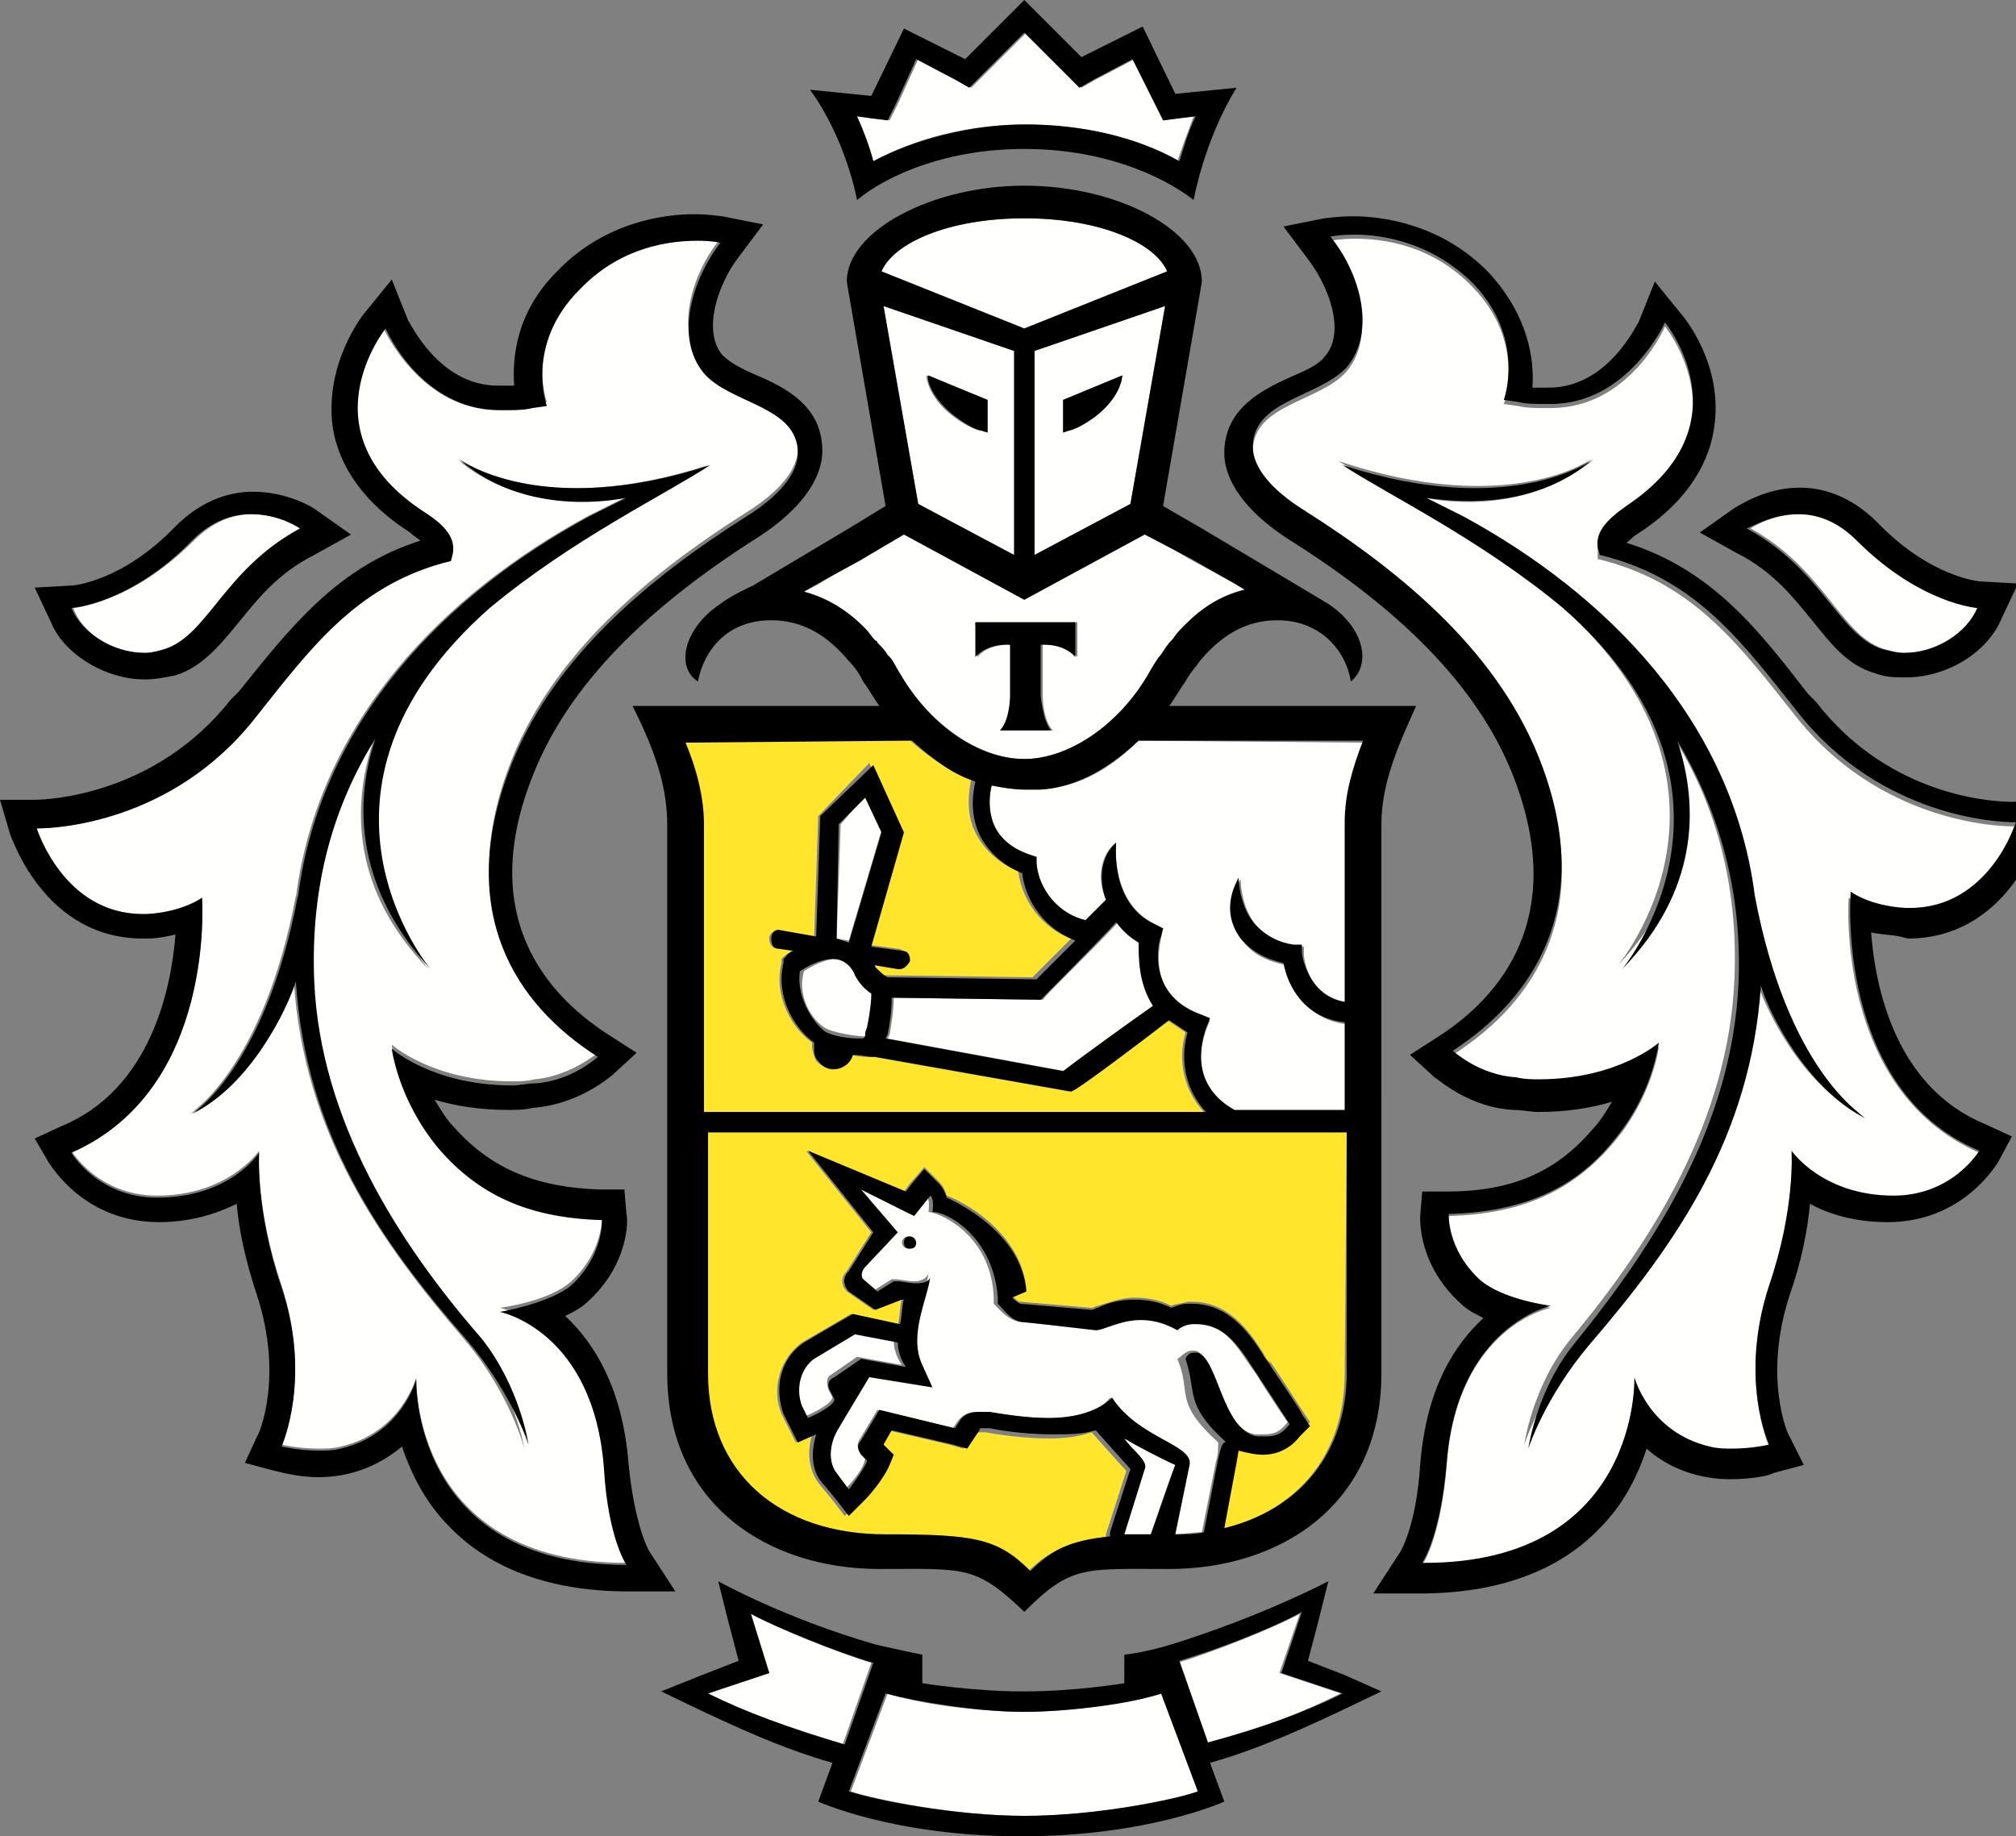 <?xml version="1.0" encoding="utf-8"?>
<!-- Generator: Adobe Illustrator 27.9.0, SVG Export Plug-In . SVG Version: 6.00 Build 0)  -->
<svg version="1.1" id="Layer_1" xmlns="http://www.w3.org/2000/svg" xmlns:xlink="http://www.w3.org/1999/xlink" x="0px" y="0px"
	 viewBox="0 0 98.8 90" style="enable-background:new 0 0 98.8 90;" xml:space="preserve">
<rect x="0" y="0" width="98.8" height="90" fill="#808080" stroke="none"/>
<style type="text/css">
	.st0{fill:#FFFFFE;}
	.st1{fill:#FFE52B;}
</style>
<path class="st0" d="M39.5,69.4c0,0,1.2-0.5,1.3-0.9l-0.2-0.4c-0.1-0.3-0.1-0.6,0.1-0.7l1.3-0.9l2.2,0.4c0,0-0.4-0.5-0.4-1.2
	l-2.1-0.4l-2,1.2c-0.7,0.5-1,1.5-0.6,2.3L39.5,69.4L39.5,69.4z M55.1,75.2c0.4,0,0.8,0,1.3,0c0,0,1.1-3.3,1.2-3.4
	c-0.8-0.4-1.7-0.8-2.5-1.3c0.3,0.5,1.2,1.1,1,1.5L55.1,75.2z M55.8,36.3c-1.7,1.7-3.3,2.3-4.8,2.4c-0.3,0-0.5,0-0.8,0h0
	c-0.5,0-1.1-0.1-1.6-0.2c-0.1,0.4-0.2,1.2,0.1,1.9c0.3,0.7,0.9,1.2,1.8,1.5l0.3,0.1l0,0.3c0,0.1,0.1,2.2,2.4,2.8
	c0.4-0.4,0.7-0.7,1-1c-0.5-1.1-0.2-2.3,0.5-2.8c0,0.1-0.3,2.9,1.9,4l0.4,0.2L56.9,46c0,0.1-0.8,2.8,1.9,3.8l0.5,0.2l-0.2,0.5
	c0,0.1-1.1,2.6,1.4,4H66v-4.3c-1.9-0.2-2.8-1.8-3-2.9c-0.9-0.2-1.6-0.5-2.1-1.2c-1.1-1.5-0.2-2.9-0.1-3c0,0,0,1.5,0.9,2.4
	c0.4,0.4,1,0.8,1.8,0.9l0.4,0l0,0.4c0,0.1,0.2,2.1,2.1,2.4l0-8.8c0-1.4,0.4-2.8,0.9-4L55.8,36.3L55.8,36.3z M41.2,40.4L41,46
	l0.6,0.1l1.6-5.4l-0.8-1.7L41.2,40.4L41.2,40.4z M44.5,61.2c-0.2,0-0.3-0.2-0.3-0.3c0,0,0,0,0,0c0-0.2,0.2-0.3,0.3-0.3c0,0,0,0,0,0
	c0.2,0,0.3,0.2,0.3,0.3C44.9,61.1,44.7,61.2,44.5,61.2z M58.4,66.2c0,0,0.1,0,0.2,0c1,0.3,1.2,3.8,2.9,4.1c0.2,0,0.3,0,0.5,0
	c0.5,0,0.8-0.2,1.1-0.6c0,0-0.9-1.3-1.5-2.3c-0.9-1.2-1.5-2.6-3.1-2.6c0,0-0.1,0-0.1,0c-0.3,0-0.6,0.1-0.8,0.3
	c-0.5-0.4-1.1-0.5-1.8-0.5c-1,0-1.8,0.5-2.2,0.5h0L50,64.8c-0.6-0.1-1-0.6-1.2-0.8l-0.1-0.1c0-0.1,0-0.2,0-0.3
	c-0.1-2.9-2.4-4.1-3.2-4.2c0,0,0.1-0.6-0.1-0.8l-0.8,0.9l-2.6-1.3l1.8,2.1l-1.5,1.7c-0.2,0.2-0.2,0.5-0.1,0.6l0.7,0.6l0.8-0.5
	c0,0,0.1,0,0.2,0c0.2,0,0.6,0.1,0.9,0.1c0.3,0,0.6-0.1,0.7-0.4c-0.1,1.1-1.1,2.9-0.4,4.4l0.5,1.1l-3.1-0.5L41.1,70
	c-0.5,0.8-0.5,1.7-0.1,2.2l0.5,0.7c0,0,0.8-0.8,0.9-1.4l-0.2-0.3C42,71,42,70.8,42.1,70.6l0.9-1.5l3.7,0.9l0.2-0.3
	c0.3-0.4,0.6-0.5,1-0.5c0.2,0,0.3,0,0.5,0c0.7,0.1,1.8,0.3,2.9,0.3c1.2,0,2.5-0.2,3.1-1c1.3,2,4.1,2.3,3.8,3.3l-0.7,3.4
	c0.5,0,0.9-0.1,1.4-0.1l0.7-3.5c0.1-0.3,0.1-0.6,0.1-0.9c-0.3-0.3-0.9-0.8-1.3-1.5c-0.5-0.9-0.2-1.4-0.7-2.6
	C57.9,66.5,58.1,66.2,58.4,66.2L58.4,66.2z M91.2,54.6c-2.9-1.4-4.7-5.2-5.1-6.5c-0.5,7.5-4.1,12.7-8.4,17.6c-2.2,2.6-3,5.1-3,5.1
	s0.4-2.9,2.3-5.2c4-4.8,7.7-10.7,8-17.6c0.2-4.8-1-8.7-3-11.9c1.1,3.3,0.9,7.4-2.7,11.2c0,0,7.3-8.7-2.9-17.7
	c-4.1-3.4-8.5-5.5-10.8-7C74,25.4,78,22.5,78,22.5c-2.6,2.3-6.1,2.3-8.2,1.9c0.6,0.3,1.2,0.6,1.8,0.9c7,3.8,13.3,10,14.3,18.7v-0.1
	C87.6,52.4,91.2,54.6,91.2,54.6L91.2,54.6z M93.3,44.7c0.1,0,0.1,0,0.2,0c3.9,0,5.2-4.2,5.2-4.2h-0.1c-0.7,0-6.5-0.2-10.6-5.4
	c-2.7-3.4-4.9-6.4-9.3-7.6l-0.4-0.1L78.3,27c-0.1-0.7,0.3-1.3,1.4-2c6-3.9,1.9-9,1.9-9s-1.7,4-5.6,4l-0.3,0c-0.4,0-0.9,0-1.3-0.1
	l-0.7-0.1c0,0,1.1-3-1.5-5.7c-2-2.1-4.4-2.4-5.8-2.4c-0.7,0-1.2,0.1-1.2,0.1c1.3,1.7,2.3,4.6,0.8,6.4c-1.3,1.5-4.6,1.6-4.6,3.9
	c0,1,0.9,2.1,2.5,3.1c4.9,3.1,9.7,7.1,11.7,12.6c2.5,6.8-0.3,11.3-4.4,13.9c0,0,1.3,1.2,3.1,1.3c0.4,0,0.7,0.1,1.1,0.1
	c3.9,0,5.9-1.8,5.9-1.8S81,53.8,79,56.1c-1.9,2.2-4.3,3.4-8,3.5c0,0-0.1,1.7,1.5,3.2c1.1,0.9,3.5,1.3,3.5,1.3s-4.6,0.9-5.1,7.7
	c-0.3,3.7-1.2,4.9-1.2,4.9h0.1c10.6,0,10.3-9.1,10.3-9.1s0.7,2.7,3.7,3.4c0.4,0.1,0.7,0.1,1.1,0.1c0.9,0,1.8-0.2,1.8-0.2
	s-1.5-3.3,0-7.8c1.3-3.8,1.1-6.6,1.1-6.6s1.4,2.2,5,2.2h0c1.7,0,3.3-0.8,4.2-2.2C89.9,53.4,90.6,44,90.6,44S91.5,44.7,93.3,44.7
	L93.3,44.7z M22.8,65.7c-4.3-5-7.9-10.2-8.4-17.6c-0.4,1.4-2.2,5.1-5.1,6.5c0,0,3.6-2.2,5.2-10.7V44c1.1-8.7,7.3-14.9,14.3-18.7
	c0.6-0.3,1.2-0.6,1.8-0.9c-2.1,0.3-5.5,0.4-8.2-1.9c0,0,4,3,12.3,0.3c-2.3,1.5-6.7,3.6-10.8,7c-10.2,8.9-2.9,17.7-2.9,17.7
	c-3.7-3.8-3.8-7.9-2.7-11.2c-1.9,3.2-3.2,7.1-3,11.9c0.3,6.9,4,12.8,8,17.6c1.9,2.3,2.4,5.2,2.4,5.2S25,68.3,22.8,65.7L22.8,65.7z
	 M24.5,64.1c0,0,2.4-0.3,3.5-1.3c1.6-1.5,1.5-3.2,1.5-3.2c-3.7-0.1-6.2-1.3-8-3.5c-2-2.3-2.3-4.9-2.3-4.9s2,1.8,5.9,1.8
	c0.3,0,0.7,0,1.1-0.1c1.1-0.1,2.2-0.6,3.1-1.3c-4-2.6-6.9-7.1-4.4-13.9c2-5.5,6.8-9.5,11.7-12.6c1.6-1,2.5-2.1,2.5-3.1
	c0-2.3-3.2-2.4-4.6-3.9c-1.5-1.8-0.6-4.7,0.8-6.4c0,0-0.4-0.1-1.2-0.1c-1.4,0-3.8,0.4-5.8,2.4c-2.6,2.7-1.5,5.7-1.5,5.7L26,20
	c-0.4,0.1-0.8,0.1-1.3,0.1l-0.3,0c-3.8,0-5.6-4-5.6-4s-4.1,5,1.9,9c1,0.7,1.5,1.3,1.4,2l-0.1,0.4l-0.4,0.1c-4.3,1.2-6.6,4.2-9.2,7.6
	c-4.1,5.2-9.9,5.4-10.6,5.4H1.8c0,0,1.3,4.2,5.2,4.2c0.1,0,0.1,0,0.2,0C8.9,44.7,9.9,44,9.9,44s0.7,9.5-6.4,12.4
	c0,0,1.3,2.2,4.2,2.2h0c3.5,0,5-2.2,5-2.2s-0.2,2.8,1.1,6.6c1.5,4.6,0,7.8,0,7.8s0.8,0.2,1.8,0.2c0.4,0,0.7,0,1.1-0.1
	c3-0.7,3.7-3.4,3.7-3.4s-0.3,9.1,10.3,9.1h0.1c0,0-0.9-1.3-1.2-4.9C29,65,24.5,64.1,24.5,64.1L24.5,64.1z M47.8,30.5h5v1.7
	c-0.6-0.7-1.7-0.6-1.7-0.6v2.5c0,0,0,1.2,0.5,1.7h-2.5c0.4-0.5,0.5-1.7,0.5-1.7v-2.5c0,0-1.1-0.1-1.7,0.6L47.8,30.5z M42.4,30.8
	c0.2,0.2,0.3,0.4,0.5,0.6c0,0,0.1,0.1,0.1,0.1c0.2,0.2,0.3,0.4,0.5,0.6l0.1,0.1c0.2,0.3,0.3,0.5,0.5,0.8c1.5,2.6,4,4.2,6.1,4.2
	c2.2,0,4.6-1.6,6.1-4.2c0.2-0.3,0.3-0.6,0.5-0.8c0.2-0.3,0.4-0.6,0.7-0.9c0.2-0.2,0.3-0.4,0.5-0.6c0,0,0.1-0.1,0.1-0.1
	c0.8-0.8,1.7-1.4,2.9-1.7l-0.5-0.3h0l-2.2-1.2l-2.2-1.3l-5.9,3.2l0,0l0,0l-5.9-3.2l-2.2,1.3L40,28.7h0L39.4,29
	C40.6,29.3,41.5,29.9,42.4,30.8C42.3,30.7,42.4,30.8,42.4,30.8L42.4,30.8z M50.2,10.7c-3.7,0-6.4,1.2-7,2.6l7,2.8l7-2.8
	C56.6,11.9,53.9,10.7,50.2,10.7z M50.3,83.9h-0.1c-2.2,0-5.3-0.4-6.7-0.9l-1.8,4.8c1.2,0.4,5.1,1.2,8.6,1.2c3.5,0,7.4-0.8,8.6-1.2
	L57,83C55.6,83.4,52.5,83.9,50.3,83.9L50.3,83.9z M63.7,79.1c-1.3,0.7-4.3,1.9-6,2.4l1.4,4c2.6-0.7,4.8-1.6,6.6-2.5l-3-1L63.7,79.1z
	 M36.8,79.1l0.9,2.9l-3,1c1.8,0.9,4,1.8,6.6,2.5l1.4-4C41,81,38.1,79.8,36.8,79.1L36.8,79.1z M50.2,6.1c2.8,0,5.5,0.7,7.5,1.8
	c0.2-0.6,0.5-1.4,0.8-2.2l-0.8,0.1L57,5.9l-0.3-0.8l-1.1-2.2l-1.9,1l-0.7,0.4l-0.6-0.6l-2.1-2.1l-2.1,2.1l-0.6,0.6l-0.7-0.4l-1.9-1
	l-1,2.2l-0.4,0.8l-0.8-0.1l-0.8-0.1c0.4,0.8,0.6,1.6,0.8,2.2C44.8,6.8,47.5,6.1,50.2,6.1L50.2,6.1z M92.3,31.8
	c0.4,0.1,0.7,0.2,1.1,0.2c1.6,0,3.1-1,3.6-2.2c0,0-2.9-0.2-5.9-3.3c-1-1-2-1.3-2.9-1.3c-1.4,0-2.4,0.7-2.4,0.7
	C89.4,27.9,90.2,31.1,92.3,31.8L92.3,31.8z M7.1,32c0.4,0,0.7-0.1,1.1-0.2c2.1-0.7,2.9-3.9,6.6-5.9c0,0-1-0.7-2.4-0.7
	c-0.9,0-1.9,0.3-2.9,1.3c-3.1,3.1-5.9,3.3-5.9,3.3C4,31,5.5,32,7.1,32L7.1,32z M48.4,19.6v1.6L48,21.1c0,0-0.5-0.1-1.3-0.7
	c-1.3-1-1.3-2-1.3-2L48.4,19.6L48.4,19.6z M49.7,27.2v-10L43.3,15l1.7,9.7L49.7,27.2L49.7,27.2z M52.1,19.6l2.9-1.2c0,0,0,0.9-1.3,2
	c-0.8,0.6-1.2,0.7-1.3,0.7l-0.3,0.1L52.1,19.6z M55.4,24.7l1.7-9.7l-6.4,2.2v10L55.4,24.7L55.4,24.7z M40.7,50.5
	c0.6,0.2,1.4,0.3,1.8,0.3c0,0,0-0.1,0.1-0.2c0-0.1,0.1-0.2,0.1-0.4c0.1-0.6,0.1-1.2,0.2-1.6c-0.4-0.2-0.6-0.5-0.8-0.9
	c-0.2-0.5-0.6-0.7-1.1-0.7c-0.6,0-1.3,0.4-1.6,0.6C39,49,40,50.3,40.7,50.5L40.7,50.5z M54.8,45.2c-1.2,1.3-3.5,3.5-3.6,3.7L51.1,49
	l-7.3-0.1c0,0.6-0.1,1.2-0.2,1.8l-0.1,0.2l8.7,1.6c0.9-0.6,3.4-2.5,4.4-3.2c-0.7-1-0.8-2.3-0.6-3.1C55.5,45.9,55.1,45.6,54.8,45.2
	L54.8,45.2z"/>
<path class="st1" d="M66,55.5H34.5v11.9c0,4.8,3.5,7.9,8.7,7.9c4.3,0,5.5,0.2,7.1,1.8c1.1-1.1,2-1.5,3.9-1.7l0-0.2l1-3.1
	c-0.1-0.1-1.7-1.9-1.7-1.9c-0.6,0.2-1.2,0.3-2.1,0.3c-0.9,0-2-0.1-3.1-0.3c-0.1,0-0.2,0-0.3,0c-0.1,0-0.1,0-0.2,0.1l-0.2,0.3
	L47.2,71l-0.7-0.2l-3-0.7l-0.4,0.7l0.1,0.1l0.4,0.4l-0.2,0.5c-0.2,0.7-0.9,1.5-1.2,1.7l-0.8,0.8l-0.7-0.9l-0.5-0.6
	c-0.5-0.6-0.7-1.5-0.4-2.5c0,0,0,0,0,0L39,70.7l-0.4-0.8l-0.3-0.6c-0.5-1.2-0.1-2.7,1-3.5l2.4-1.4l2.3,0.5c0.1-0.2,0.1-1,0.2-1.2
	c0,0-0.1,0-0.1,0l-1.3,0.5l-1.3-0.9c0,0-0.5-0.5,0-1l1.2-1.9l-3.2-4l4.8,2l0.3-0.4l0.7-0.8l0.7,0.7c0.2,0.2,0.3,0.4,0.4,0.7
	c1.3,0.5,3.7,2.1,3.9,4.6l-0.7,0.3v0c0.2,0.2,0.3,0.3,0.4,0.3l3.5,0.3c0.1,0,0.2-0.1,0.3-0.1c0.4-0.1,1.1-0.4,1.8-0.4
	c0.6,0,1.2,0.1,1.8,0.4c0.2-0.1,0.5-0.1,0.8-0.2l0.2,0c1.8,0,2.8,1.4,3.5,2.5c0.1,0.2,0.2,0.4,0.4,0.5c0.6,0.9,1.5,2.3,1.5,2.3
	l0.4,0.6l-0.5,0.5c-0.4,0.4-0.9,0.9-1.8,0.9c-0.2,0-0.4,0-0.6-0.1c-0.2,0-0.4-0.1-0.6-0.2c0,0.2-0.1,0.4-0.1,0.6L60,74.9
	c3.6-0.9,5.9-3.6,5.9-7.6L66,55.5z M34.5,54.5H59c-1.2-1.3-1.2-2.9-0.9-3.9c-0.3-0.2-0.6-0.4-0.9-0.6c-1,0.7-3.9,2.8-4.6,3.4
	l-0.2,0.1l-9.6-1.7h-0.2c-0.2,0-0.6,0-0.9-0.1c-0.1,0.5-0.6,0.8-1.1,0.7c-0.2-0.1-0.4-0.2-0.6-0.4c-0.1-0.2-0.2-0.5-0.2-0.7l0-0.2
	c-1-0.7-1.9-2.3-1.5-3.9l0-0.2l0.1-0.1c0.1-0.1,0.3-0.2,0.4-0.3l-0.7-0.1c-0.3,0-0.4-0.3-0.4-0.5c0-0.3,0.3-0.4,0.5-0.4l1.7,0.3
	l0.2-5.9l2.5-2.6l1.5,3.3l-1.6,5.6l1.5,0.2c0.3,0,0.4,0.3,0.4,0.5c0,0.2-0.2,0.4-0.5,0.4l-0.1,0l-1.2-0.2c0,0,0,0.1,0.1,0.1
	c0.1,0.2,0.3,0.4,0.6,0.5l7.3,0.1c0.3-0.3,1.1-1.1,1.9-1.9c-1.4-0.5-2.4-1.8-2.6-3.3c-1-0.4-1.7-1.1-2.1-1.9c-0.5-1-0.3-2.1-0.2-2.6
	c-1-0.4-2-1-3.1-2h-11c0.5,1.3,0.9,2.6,0.9,4L34.5,54.5L34.5,54.5z"/>
<path d="M50.2,16.1l-7-2.8c0.6-1.4,3.3-2.6,7-2.6c3.7,0,6.4,1.2,7,2.6L50.2,16.1z M55.4,24.7l-4.7,2.5V17.2l6.4-2.2L55.4,24.7
	L55.4,24.7z M58.4,27.4l2.1,1.2h0l0.5,0.3c-1.2,0.3-2.1,0.9-2.9,1.7l-0.1,0.1c-0.2,0.2-0.4,0.4-0.5,0.6l-0.1,0.1
	c-0.2,0.2-0.3,0.4-0.5,0.7l-0.1,0.1c-0.2,0.3-0.4,0.6-0.5,0.8c-1.5,2.6-4,4.2-6.1,4.2c-2.2,0-4.6-1.6-6.1-4.2
	c-0.2-0.3-0.3-0.6-0.5-0.8l-0.1-0.1c-0.1-0.2-0.3-0.4-0.5-0.6c0-0.1-0.1-0.1-0.1-0.1c-0.2-0.2-0.3-0.4-0.5-0.6c0,0-0.1-0.1-0.1-0.1
	c-0.8-0.8-1.8-1.4-2.9-1.7l0.5-0.3h0l2.2-1.2l2.2-1.3l5.9,3.2l0,0l0,0l5.9-3.2L58.4,27.4z M66.8,36.3c-0.5,1.3-0.9,2.6-0.9,4l0,8.8
	c-1.8-0.3-2.1-2.3-2.1-2.4l0-0.4l-0.4,0c-0.7-0.1-1.3-0.4-1.8-0.9c-0.9-0.9-0.9-2.4-0.9-2.4c0,0.1-1,1.5,0.1,3
	c0.5,0.6,1.2,1,2.1,1.2c0.2,1.1,1,2.7,3,2.9v4.3h-5.4c-2.5-1.4-1.4-3.9-1.4-4l0.2-0.5l-0.5-0.2c-2.7-1-2-3.7-1.9-3.8l0.1-0.4
	l-0.4-0.2c-2.2-1-1.9-3.8-1.9-4c-0.7,0.6-0.9,1.7-0.5,2.8c-0.3,0.3-0.6,0.6-1,1c-1.3-0.3-2.3-1.5-2.4-2.8l0-0.3l-0.3-0.1
	c-0.9-0.3-1.5-0.8-1.8-1.5c-0.3-0.8-0.2-1.5-0.1-1.9c0.5,0.1,1.1,0.2,1.6,0.2h0c0.3,0,0.5,0,0.8,0c1.5-0.1,3.1-0.8,4.8-2.4
	L66.8,36.3z M60,74.9l0.6-3.2l0.1-0.6c0.4,0.1,0.8,0.2,1.2,0.2c0.9,0,1.5-0.5,1.8-0.9l0.5-0.5l-0.4-0.6c0-0.1-0.9-1.4-1.5-2.3
	c-0.1-0.2-0.3-0.4-0.4-0.6c-0.7-1.1-1.7-2.5-3.5-2.5l-0.2,0c-0.3,0-0.5,0.1-0.8,0.2c-0.6-0.3-1.2-0.4-1.8-0.4
	c-0.6,0-1.2,0.1-1.8,0.4c-0.1,0-0.2,0.1-0.3,0.1l-3.5-0.3c0,0-0.2-0.1-0.4-0.3v0l0.7-0.3c-0.2-2.5-2.6-4-3.9-4.6
	c-0.1-0.3-0.2-0.5-0.4-0.7l-0.7-0.7L44.7,58l-0.3,0.4l-4.8-2l3.2,4l-1.2,1.9c-0.5,0.5,0,1,0,1l1.3,0.9l1.3-0.5c0,0,0.1,0,0.1,0
	c-0.1,0.2-0.1,1-0.2,1.2l-2.3-0.5l-2.4,1.4c-1.3,0.9-1.4,2.4-1,3.5l0.3,0.6l0.4,0.8l0.9-0.4c0,0,0,0,0,0c-0.3,1-0.2,1.9,0.4,2.5
	l0.5,0.6l0.7,0.9l0.8-0.8c0.2-0.2,0.9-1,1.2-1.7l0.2-0.5l-0.4-0.4l-0.1-0.1l0.4-0.7l3,0.7l0.7,0.2l0.4-0.6l0.2-0.3
	c0-0.1,0-0.1,0.2-0.1c0.1,0,0.2,0,0.3,0c1,0.2,2.1,0.3,3.1,0.3c0.9,0,1.4,0,2.1-0.2c0,0,1.6,1.8,1.7,1.9l-1,3.1l0,0.2
	c-1.9,0.2-2.8,0.6-3.9,1.7c-1.6-1.6-2.7-1.8-7.1-1.8c-5.2,0-8.7-3-8.7-7.9V55.5H66l0,11.8C66,71.2,63.7,74,60,74.9L60,74.9z
	 M40.7,68.2l0.2,0.4c-0.1,0.4-1.3,0.9-1.3,0.9l-0.3-0.6c-0.3-0.8-0.1-1.8,0.6-2.3l2-1.2l2.1,0.4c0,0.7,0.4,1.2,0.4,1.2l-2.2-0.4
	l-1.3,0.9C40.6,67.6,40.5,67.9,40.7,68.2L40.7,68.2z M59.7,71.5L59,75.1c-0.4,0.1-0.9,0.1-1.4,0.1l0.7-3.4c0.2-1-2.5-1.3-3.8-3.3
	c-0.7,0.7-1.9,1-3.1,1c-1.1,0-2.3-0.2-2.9-0.3c-0.2,0-0.3,0-0.5,0c-0.4,0-0.8,0.1-1,0.5l-0.2,0.3l-3.7-0.9l-0.9,1.5
	C42,70.8,42,71,42.2,71.3l0.3,0.3c-0.2,0.5-0.9,1.4-0.9,1.4L41,72.2c-0.4-0.5-0.4-1.4,0.1-2.2l1.5-2.5l3.1,0.5l-0.5-1.1
	c-0.7-1.5,0.3-3.3,0.4-4.4c0,0.3-0.3,0.4-0.7,0.4c-0.3,0-0.7-0.1-0.9-0.1c-0.1,0-0.2,0-0.2,0L43,63.3l-0.7-0.6
	c-0.1-0.1-0.1-0.4,0.1-0.6l1.6-1.7l-1.8-2.1l2.6,1.3l0.8-1c0.2,0.2,0.1,0.8,0.1,0.8c0.8,0,3,1.3,3.2,4.2c0,0.1,0,0.2,0,0.3l0.1,0.1
	c0.2,0.2,0.6,0.8,1.2,0.8l3.5,0.4h0c0.4,0,1.2-0.5,2.2-0.5c0.5,0,1.1,0.1,1.8,0.5c0,0,0.3-0.3,0.8-0.3c0,0,0.1,0,0.1,0
	c1.6,0,2.3,1.4,3.1,2.6c0.6,0.9,1.5,2.3,1.5,2.3c-0.3,0.4-0.6,0.6-1.1,0.6c-0.2,0-0.3,0-0.5,0c-1.7-0.3-1.9-3.8-2.9-4.1
	c-0.1,0-0.1,0-0.2,0c-0.3,0-0.4,0.3-0.4,0.3c0.4,1.2,0.2,1.7,0.7,2.6c0.4,0.7,1,1.2,1.3,1.5C59.9,70.6,59.8,71.1,59.7,71.5
	L59.7,71.5z M56.4,75.2c-0.5,0-0.9,0-1.3,0l1-3.2c0.2-0.4-0.7-1-1-1.5c0.5,0.3,1.8,1,2.5,1.3C57.2,72.9,56.8,74.1,56.4,75.2
	L56.4,75.2z M41,46l0.1-5.6l1.3-1.3l0.8,1.7l-1.6,5.4L41,46L41,46z M41.9,47.8c0.2,0.4,0.5,0.7,0.8,0.9c0,0.5-0.1,1.1-0.2,1.6
	c0,0.1-0.1,0.2-0.1,0.4c0,0.1,0,0.1-0.1,0.2c-0.4,0-1.1,0-1.8-0.3C40,50.3,39,49,39.2,47.6c0.3-0.2,1-0.6,1.6-0.6
	C41.3,47,41.7,47.3,41.9,47.8L41.9,47.8z M56.5,49.3c-1,0.7-3.5,2.5-4.4,3.2l-8.7-1.6l0.1-0.2c0.1-0.5,0.2-1.1,0.2-1.8l7.3,0.1
	l0.1-0.1c0.1-0.1,2.4-2.4,3.6-3.7c0.3,0.4,0.6,0.7,1.1,1C55.8,47,55.8,48.2,56.5,49.3L56.5,49.3z M44.7,36.3c1.1,1,2.1,1.7,3.1,2
	c-0.1,0.5-0.3,1.5,0.2,2.6c0.4,0.8,1.1,1.5,2.1,1.9c0.1,1,0.8,2.6,2.6,3.3c-0.8,0.8-1.6,1.6-1.9,1.9l-7.3-0.1
	c-0.2-0.1-0.4-0.3-0.6-0.5c0,0,0-0.1-0.1-0.1l1.2,0.2l0.1,0c0.2,0,0.4-0.2,0.5-0.4c0-0.3-0.1-0.5-0.4-0.5l-1.5-0.2l1.6-5.6l-1.5-3.3
	L40.2,40l-0.2,5.9l-1.7-0.3c-0.3-0.1-0.5,0.1-0.5,0.4c0,0.3,0.1,0.5,0.4,0.5l0.7,0.1c-0.3,0.1-0.4,0.3-0.4,0.3L38.4,47l0,0.2
	c-0.4,1.6,0.5,3.2,1.5,3.9l0,0.2c0,0.3,0,0.5,0.2,0.7c0.2,0.3,0.5,0.4,0.8,0.4c0.4,0,0.8-0.3,0.9-0.7c0.4,0,0.7,0.1,0.9,0.1h0.2
	l9.6,1.7l0.2-0.1c0.8-0.5,3.7-2.7,4.6-3.4c0.3,0.2,0.6,0.4,0.9,0.6c-0.3,1-0.3,2.6,0.9,3.9H34.5V40.4c0-1.4-0.4-2.8-0.9-4L44.7,36.3
	z M43.3,15l6.4,2.2v10L45,24.7L43.3,15L43.3,15z M58.9,13.8c0-2.5-4.1-4.7-8.7-4.7h0c-4.5,0-8.7,2.2-8.7,4.7l0.1,0.6l1.8,10.4
	l-1.8,1.1l-4.7,2.8h0c0,0-1.1,0.5-1.6,0.9c-1.8,1.2-2.2,3.1-1.1,3.8c0.3-1.5,1.4-3,3.6-3c1.6,0,2.8,0.8,3.8,2c0.3,0.3,0.5,0.6,0.7,1
	c0.3,0.4,0.5,0.8,0.8,1.2H31c0.9,1.8,1.7,3.7,1.7,5.8v26.9c0,6.5,5,9.6,10.4,9.6c4.2,0,4.7-0.2,7.1,2.1c2.3-2.3,2.9-2.1,7.1-2.1
	c5.4,0,10.4-3.1,10.4-9.6V40.4c0-2.1,0.9-4,1.7-5.8H57.3c0.3-0.4,0.5-0.8,0.8-1.2c0.2-0.4,0.5-0.7,0.7-1c1-1.2,2.2-2,3.8-2
	c2.2,0,3.4,1.6,3.6,3c1-0.8,0.7-2.6-1.1-3.8c-0.5-0.3-1.5-0.9-1.5-0.9h0l-4.7-2.8L57,24.8l1.8-10.4L58.9,13.8z M9.4,26.5
	c1-1,2-1.3,2.9-1.3c1.4,0,2.4,0.7,2.4,0.7c-3.7,2-4.5,5.2-6.6,5.9C7.8,31.9,7.4,32,7.1,32c-1.6,0-3.1-1-3.6-2.2
	C3.5,29.8,6.4,29.6,9.4,26.5L9.4,26.5z M7.1,33.3c0.5,0,1-0.1,1.5-0.2c1.3-0.4,2.2-1.5,3.1-2.6c0.9-1.1,1.9-2.4,3.7-3.3l1.8-1
	l-1.7-1.2c-0.1-0.1-1.4-0.9-3.1-0.9c-1.4,0-2.7,0.6-3.8,1.7c-2.6,2.7-5,2.9-5.1,2.9l-1.8,0.1l0.8,1.7C3.1,32,5.1,33.3,7.1,33.3
	L7.1,33.3z M15.4,48.1c-0.2-4.8,1-8.7,3-11.9c-1.1,3.3-0.9,7.4,2.7,11.3c0,0-7.3-8.7,2.9-17.7c4.1-3.4,8.5-5.5,10.8-7
	c-8.3,2.7-12.3-0.3-12.3-0.3c2.6,2.3,6.1,2.3,8.2,1.9c-0.6,0.3-1.2,0.6-1.8,0.9c-7,3.8-13.2,10-14.3,18.7v-0.1
	c-1.6,8.5-5.2,10.7-5.2,10.7c2.9-1.4,4.7-5.2,5.1-6.5c0.5,7.5,4.1,12.7,8.4,17.6c2.2,2.6,3,5.1,3,5.1s-0.4-2.8-2.3-5.2
	C19.5,60.9,15.7,54.9,15.4,48.1L15.4,48.1z M47.8,30.5v1.7c0.6-0.7,1.7-0.6,1.7-0.6v2.5c0,0,0,1.2-0.5,1.7h2.5
	c-0.4-0.5-0.5-1.7-0.5-1.7v-2.5c0,0,1.1-0.1,1.7,0.6v-1.7H47.8L47.8,30.5z M46.8,20.4c0.8,0.6,1.2,0.7,1.3,0.7l0.3,0.1v-1.6
	l-2.9-1.2C45.4,18.4,45.5,19.4,46.8,20.4L46.8,20.4z M53.7,20.4c1.3-1,1.3-2,1.3-2l-2.9,1.2v1.6l0.3-0.1
	C52.4,21.1,52.9,21,53.7,20.4L53.7,20.4z M88.1,25.2c0.9,0,1.9,0.3,2.9,1.3c3.1,3.1,5.9,3.3,5.9,3.3c-0.5,1.2-2,2.2-3.6,2.2
	c-0.4,0-0.7-0.1-1.1-0.2c-2.1-0.7-2.9-3.9-6.6-5.9C85.7,25.9,86.8,25.2,88.1,25.2L88.1,25.2z M85.1,27.1c1.8,0.9,2.8,2.2,3.7,3.3
	c0.9,1.1,1.7,2.2,3.1,2.6c0.5,0.2,1,0.2,1.5,0.2c2,0,4-1.2,4.7-2.9l0.8-1.7l-1.8-0.1c-0.1,0-2.5-0.2-5.1-2.9
	c-1.1-1.1-2.4-1.7-3.8-1.7c-1.7,0-3,0.9-3.2,1l-1.7,1.2L85.1,27.1z M86,43.9L86,43.9c-1.1-8.6-7.3-14.8-14.3-18.6
	c-0.6-0.3-1.2-0.6-1.8-0.9c2.1,0.3,5.5,0.4,8.2-1.9c0,0-4,3-12.3,0.3c2.3,1.5,6.7,3.6,10.8,7c10.2,8.9,2.9,17.7,2.9,17.7
	c3.7-3.8,3.8-7.9,2.7-11.2c1.9,3.2,3.2,7.1,3,11.9c-0.3,6.9-4.1,12.8-8,17.6c-1.9,2.3-2.3,5.2-2.3,5.2s0.8-2.5,3-5.1
	c4.3-5,7.9-10.2,8.4-17.6c0.4,1.4,2.3,5.1,5.1,6.5C91.2,54.6,87.6,52.4,86,43.9L86,43.9z M30.7,76.7c-10.6,0-10.3-9.1-10.3-9.1
	s-0.7,2.7-3.7,3.4c-0.4,0.1-0.7,0.1-1.1,0.1c-0.9,0-1.8-0.2-1.8-0.2s1.5-3.3,0-7.8c-1.3-3.8-1.1-6.6-1.1-6.6s-1.4,2.2-5,2.2h0
	c-2.9,0-4.2-2.2-4.2-2.2C10.6,53.4,9.9,44,9.9,44s-0.9,0.7-2.7,0.8H7c-3.9,0-5.2-4.2-5.2-4.2h0.1c0.7,0,6.5-0.2,10.6-5.4
	c2.7-3.4,4.9-6.4,9.2-7.6l0.4-0.1l0.1-0.4c0.1-0.7-0.3-1.3-1.4-2c-6-3.9-1.9-9-1.9-9s1.7,4,5.6,4l0.3,0c0.4,0,0.9,0,1.3-0.1l0.7-0.1
	c0,0-1.1-3,1.6-5.7c2-2.1,4.4-2.4,5.8-2.4c0.7,0,1.1,0.1,1.1,0.1c-1.3,1.7-2.3,4.6-0.8,6.4c1.3,1.5,4.6,1.6,4.6,3.9
	c0,1-0.9,2.1-2.5,3.1c-4.9,3.1-9.7,7.1-11.7,12.6c-2.5,6.8,0.3,11.3,4.4,13.9c0,0-1.3,1.2-3.1,1.3c-0.4,0-0.7,0.1-1.1,0.1
	c-3.9,0-5.9-1.8-5.9-1.8s0.3,2.5,2.3,4.9c1.9,2.2,4.3,3.4,8,3.5c0,0,0.1,1.7-1.5,3.2c-1.1,0.9-3.5,1.3-3.5,1.3s4.6,0.9,5.1,7.7
	C29.8,75.4,30.7,76.7,30.7,76.7L30.7,76.7z M31.8,76c0,0-0.7-1.2-1-4.3c-0.3-3.7-1.7-5.9-3.1-7.2c0.4-0.2,0.8-0.4,1.1-0.7
	c2-1.8,2-4,1.9-4.3l-0.1-1.2l-1.2,0c-3.1-0.1-5.3-1-7.1-3c-0.4-0.4-0.7-0.9-1-1.4c1,0.3,2.2,0.5,3.6,0.5c0.4,0,0.8,0,1.2-0.1
	c1.4-0.1,2.8-0.7,3.9-1.6l1.2-1.1l-1.4-0.9c-3.1-2-6.3-5.8-3.8-12.4c1.6-4.3,5.2-8.2,11.2-12c2-1.3,3.1-2.8,3.1-4.2
	c0-2.2-1.8-3.1-3.2-3.7c-0.7-0.3-1.3-0.6-1.7-1c-1-1.2-0.2-3.5,0.8-4.8l1.2-1.6l-2-0.4c-0.1,0-0.6-0.1-1.4-0.1
	c-1.5,0-4.4,0.4-6.7,2.8c-2,2-2.2,4.2-2.1,5.6c-0.2,0-0.4,0-0.6,0h-0.2c-2.9,0-4.3-3.1-4.4-3.2l-0.8-2l-1.3,1.6
	c-0.1,0.1-2,2.5-1.6,5.6c0.3,2,1.6,3.8,3.8,5.2c0.2,0.2,0.4,0.3,0.5,0.4c-4.1,1.3-6.4,4.3-8.9,7.4l-0.4,0.4c-3.7,4.7-9,4.9-9.6,4.9
	L0,39.2l0.5,1.7C0.6,41.1,2.2,46,7,46l0.2,0c0.5,0,1-0.1,1.4-0.2c-0.2,2.6-1.2,7.6-5.6,9.4l-1.3,0.6L2.4,57c0.1,0.1,1.7,2.9,5.4,2.9
	c1.3,0,2.6-0.3,3.8-0.9c0.1,1.2,0.4,2.7,1,4.5c1.3,4,0.1,6.8,0,6.9L12,71.7l1.5,0.4c0.1,0,1,0.3,2.1,0.3c1.5,0,2.9-0.5,4.1-1.5
	c0.4,1.2,1.1,2.7,2.3,3.9c2,2.1,5,3.2,8.8,3.2l2.3,0L31.8,76z M44.6,60.6c-0.2,0-0.3,0.1-0.3,0.3c0,0,0,0,0,0c0,0.2,0.1,0.3,0.3,0.3
	c0,0,0,0,0,0c0.2,0,0.3-0.1,0.3-0.3C44.9,60.8,44.8,60.6,44.6,60.6z M59.2,85.4l-1.4-4c1.7-0.5,4.6-1.6,6-2.4L62.8,82l3,1
	C64,83.9,61.8,84.7,59.2,85.4L59.2,85.4z M50.2,89c-3.5,0-7.4-0.8-8.6-1.2l1.8-4.8c1.5,0.4,4.5,0.9,6.7,0.9h0.1
	c2.2,0,5.3-0.4,6.7-0.9l1.8,4.8C57.6,88.2,53.7,89,50.2,89L50.2,89z M34.7,83l3-1l-0.9-2.9c1.3,0.7,4.3,1.9,6,2.4l-1.4,4
	C38.7,84.7,36.5,83.9,34.7,83L34.7,83z M65.9,82.1l-1.8-0.7l0.5-1.9l0.5-2c0,0-3.2,1.7-7.7,3.1c-1.3,0.4-2.3,0.5-2.3,0.5v1.4
	c0,0-2.4,0.4-4.9,0.4h-0.1c-2.4,0-4.9-0.4-4.9-0.4v-1.4c0,0-1-0.2-2.3-0.5c-4.5-1.3-7.7-3.1-7.7-3.1l0.5,2l0.5,1.9l-1.8,0.7l-2,0.8
	c2.3,1.1,5.5,2.7,8.4,3.5l-0.7,1.9c0,0,3.7,1.7,9.9,1.7v0h0.1v0c6.2,0,9.9-1.7,9.9-1.7l-0.7-1.9c2.9-0.8,6.1-2.4,8.4-3.5L65.9,82.1z
	 M42.7,5.8l0.8,0.1l0.4-0.8l1-2.2l1.9,1l0.7,0.4l2.7-2.7l2.1,2.1l0.6,0.6l0.7-0.4l1.9-1l1.1,2.2L57,5.9l0.8-0.1l0.8-0.1
	c-0.4,0.8-0.6,1.6-0.8,2.2c-2.1-1.2-4.8-1.8-7.5-1.8c-2.7,0-5.4,0.7-7.5,1.8c-0.2-0.8-0.5-1.5-0.8-2.2L42.7,5.8L42.7,5.8z M50.2,7.3
	c3.7,0,6.6,1.2,8.3,2.5c0,0,0.5-2.9,2.1-5.5l-3,0.3l-1.6-3.3l-3,1.5L50.2,0l-2.9,2.9l-3-1.5l-1.6,3.3l-3-0.3C41.5,6.9,42,9.8,42,9.8
	C43.6,8.5,46.5,7.3,50.2,7.3L50.2,7.3z M97,56.4c0,0-1.3,2.2-4.2,2.2h0c-3.5,0-5-2.2-5-2.2s0.2,2.8-1.1,6.6c-1.5,4.6,0,7.8,0,7.8
	s-0.8,0.2-1.8,0.2c-0.4,0-0.7,0-1.1-0.1c-3-0.7-3.7-3.4-3.7-3.4s0.3,9.1-10.3,9.1h-0.1c0,0,0.9-1.3,1.2-4.9c0.5-6.7,5.1-7.7,5.1-7.7
	s-2.4-0.3-3.5-1.3c-1.6-1.5-1.5-3.2-1.5-3.2c3.7-0.1,6.2-1.3,8-3.5c1.2-1.4,2-3.1,2.3-4.9c0,0-2,1.8-5.9,1.8c-0.3,0-0.7,0-1.1-0.1
	c-1.8-0.1-3.1-1.3-3.1-1.3c4-2.6,6.9-7.1,4.4-13.9c-2-5.5-6.8-9.5-11.7-12.6c-1.6-1-2.5-2.1-2.5-3.1c0-2.3,3.2-2.4,4.6-3.9
	c1.5-1.8,0.6-4.7-0.8-6.4c0,0,0.4-0.1,1.2-0.1c1.4,0,3.8,0.4,5.8,2.4c2.6,2.7,1.5,5.7,1.5,5.7l0.7,0.1c0.4,0.1,0.8,0.1,1.3,0.1
	l0.3,0c3.8,0,5.6-4,5.6-4s4.1,5-1.9,9c-1,0.7-1.5,1.3-1.4,2l0.1,0.4l0.4,0.1c4.4,1.2,6.6,4.2,9.3,7.6c4.1,5.2,9.9,5.4,10.6,5.4h0.1
	c0,0-1.3,4.2-5.2,4.2c-0.1,0-0.1,0-0.2,0c-1.8-0.1-2.7-0.8-2.7-0.8S89.9,53.4,97,56.4L97,56.4z M93.5,46c4.8,0,6.4-4.9,6.4-5.1
	l0.5-1.7l-1.8,0.1h0c-0.6,0-5.9-0.1-9.6-4.9l-0.4-0.4c-2.4-3.1-4.7-6.1-8.9-7.4c0.2-0.1,0.3-0.3,0.5-0.4c2.2-1.4,3.5-3.2,3.8-5.2
	c0.5-3.1-1.5-5.5-1.6-5.6l-1.3-1.6l-0.8,2c-0.1,0.1-1.5,3.2-4.4,3.2h-0.2c-0.2,0-0.4,0-0.6,0c0.1-1.4-0.2-3.5-2.1-5.6
	c-2.3-2.4-5.2-2.8-6.7-2.8c-0.8,0-1.3,0.1-1.4,0.1l-2,0.4l1.2,1.6c1,1.3,1.9,3.6,0.8,4.8c-0.3,0.4-1,0.7-1.7,1
	c-1.3,0.6-3.2,1.5-3.2,3.7c0,1.4,1.1,2.9,3.1,4.2c5.9,3.7,9.6,7.6,11.2,12c2.4,6.6-0.7,10.4-3.8,12.4l-1.4,0.9l1.2,1.1
	c0.2,0.1,1.7,1.5,3.9,1.6c0.4,0,0.8,0.1,1.2,0.1c1.4,0,2.6-0.2,3.6-0.5c-0.3,0.5-0.6,1-1,1.4c-1.8,2.1-4,3-7.1,3l-1.2,0l-0.1,1.2
	c0,0.2-0.1,2.4,2,4.3c0.3,0.3,0.7,0.5,1.1,0.7c-1.4,1.3-2.8,3.4-3.1,7.2c-0.2,3.1-1,4.3-1,4.3l-1.3,2l2.3,0c3.8,0,6.8-1.1,8.8-3.2
	c1.1-1.1,1.8-2.4,2.3-3.9c1.1,1,2.6,1.5,4.1,1.5c1.1,0,2-0.2,2.1-0.3l1.5-0.4l-0.7-1.4c-0.1-0.1-1.3-2.9,0-6.9
	c0.6-1.7,0.9-3.3,1-4.5c0.9,0.5,2.2,0.9,3.8,0.9c3.7,0,5.3-2.8,5.4-2.9l0.7-1.3l-1.3-0.6c-4.4-1.8-5.4-6.7-5.6-9.4
	c0.4,0.1,0.9,0.1,1.4,0.2L93.5,46z"/>
</svg>
